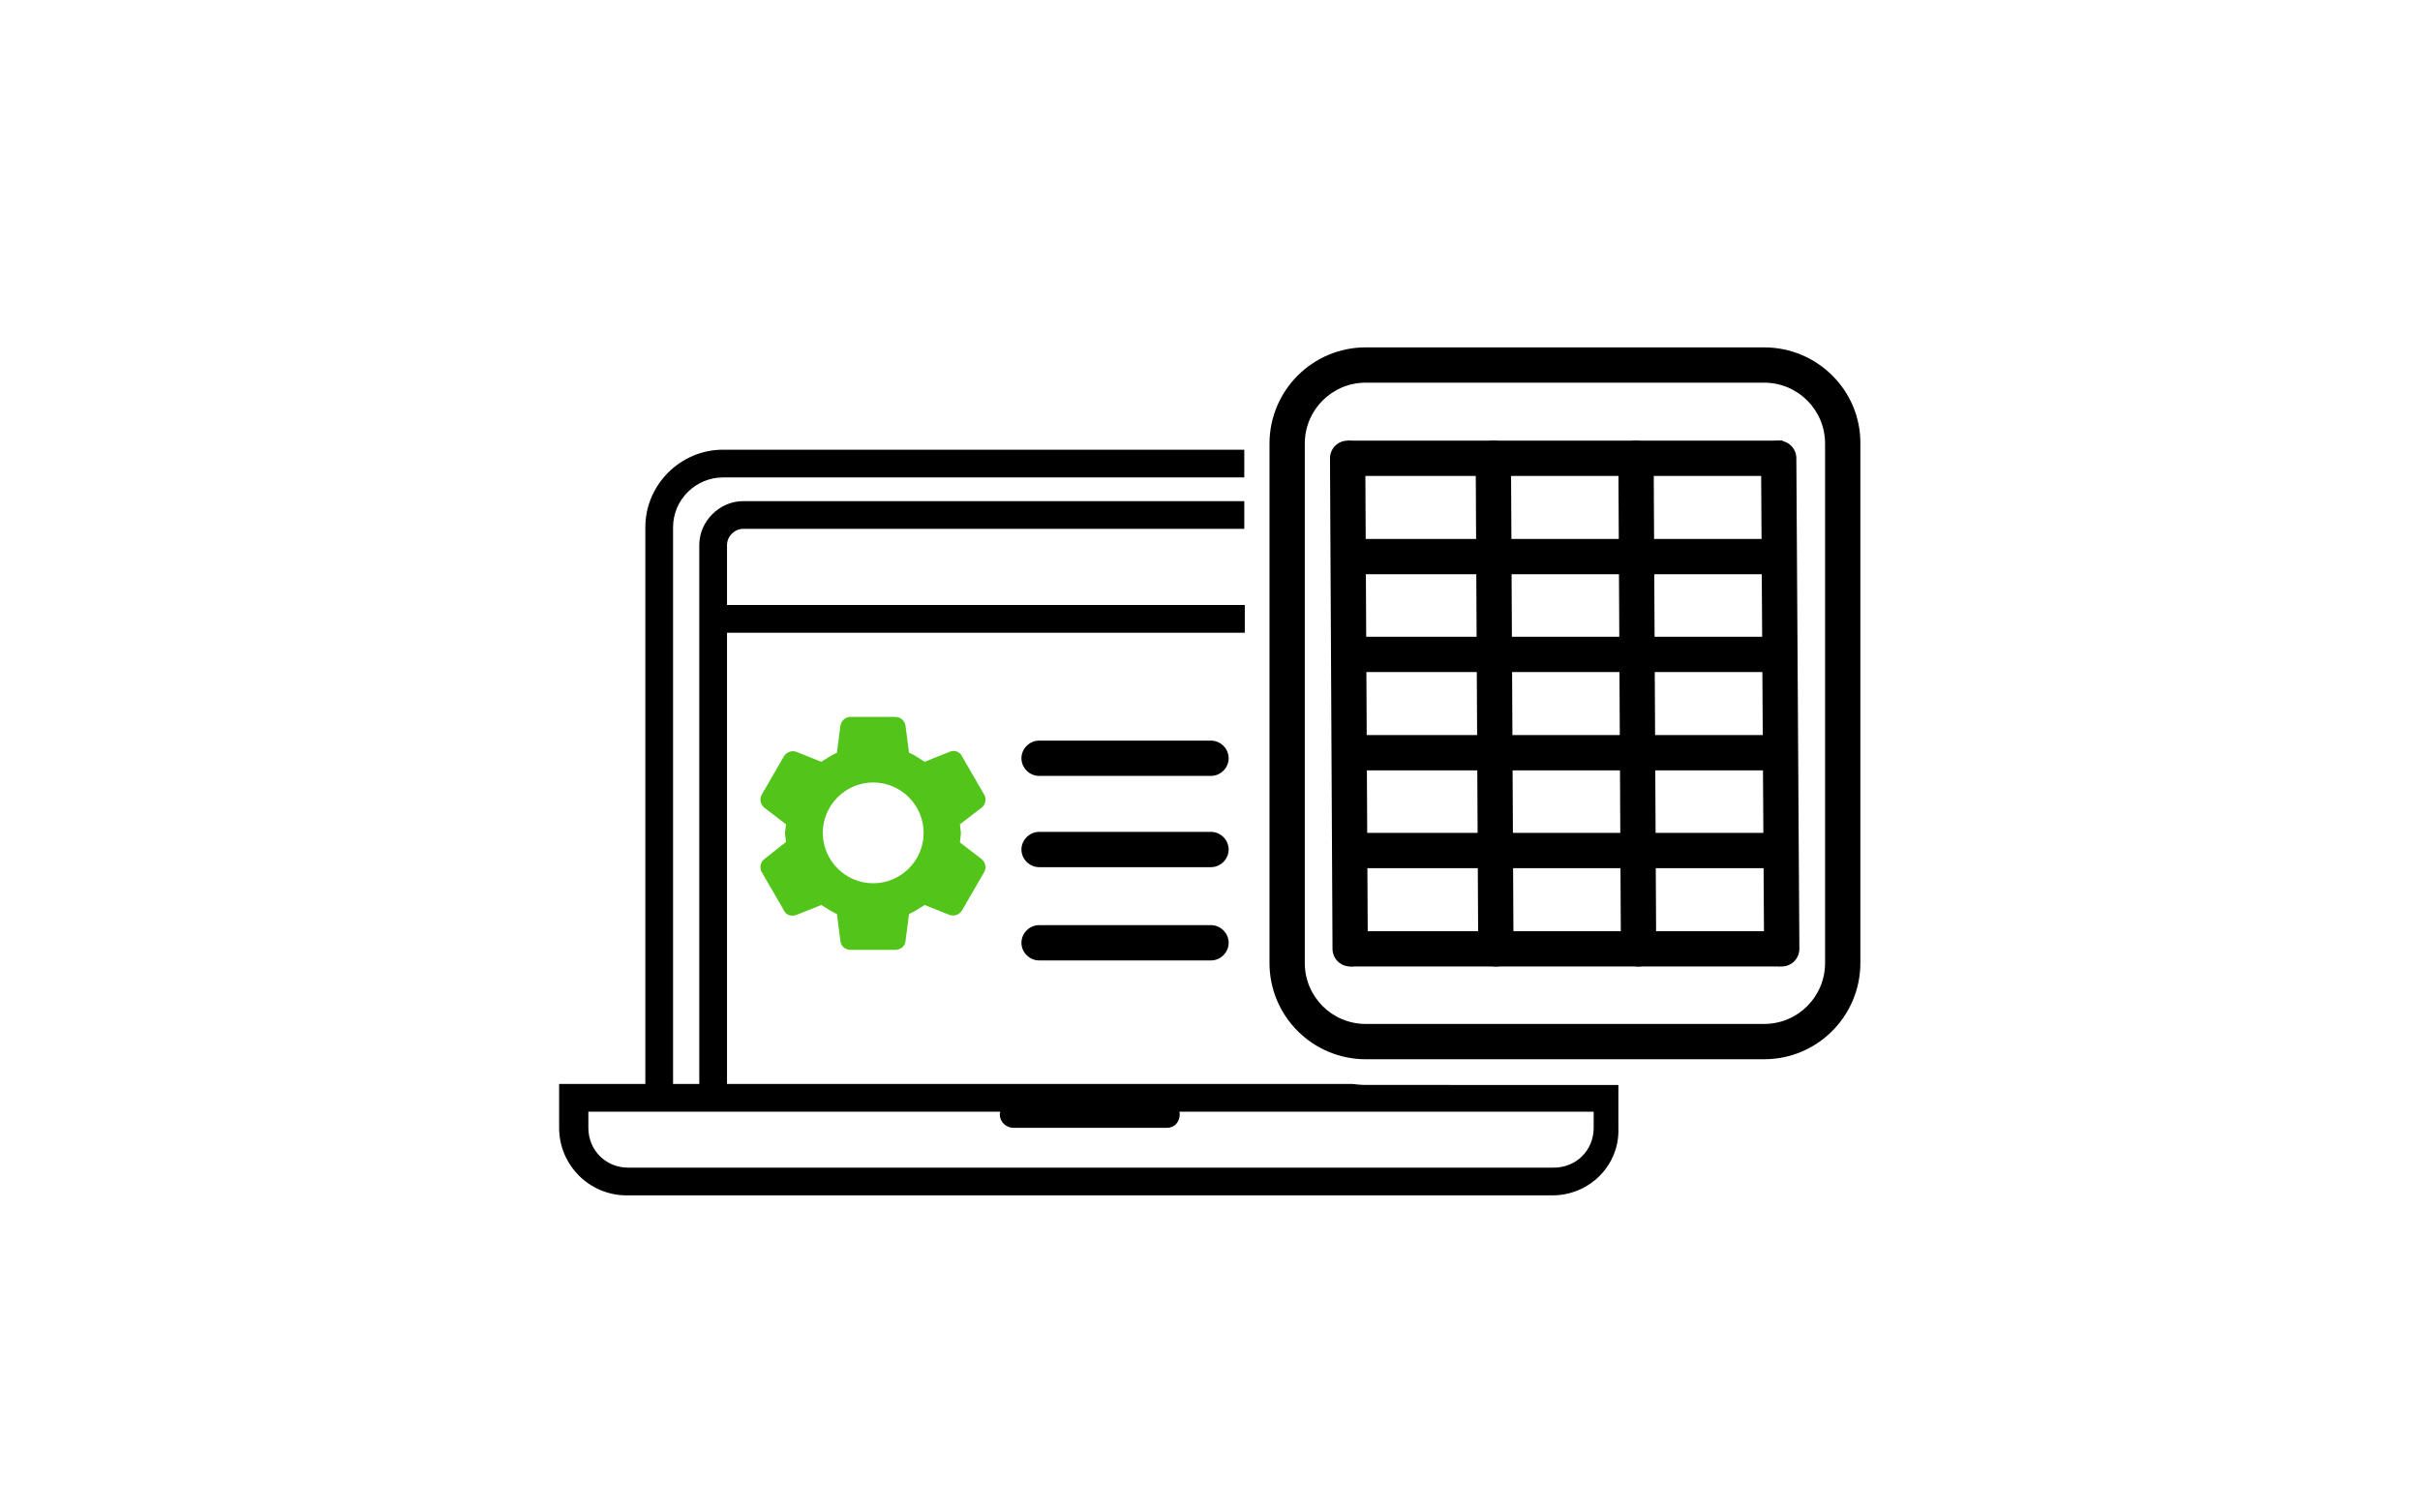 <?xml version="1.0" encoding="utf-8"?>
<!-- Generator: Adobe Illustrator 27.8.0, SVG Export Plug-In . SVG Version: 6.00 Build 0)  -->
<svg version="1.1" id="Layer_1" xmlns="http://www.w3.org/2000/svg" xmlns:xlink="http://www.w3.org/1999/xlink" x="0px" y="0px"
	 viewBox="0 0 480 300" style="enable-background:new 0 0 480 300;" xml:space="preserve">
<style type="text/css">
	.st0{fill:none;}
	.st1{fill:#52C41A;}
	.st2{fill:none;stroke:#000000;stroke-width:7;stroke-miterlimit:10;}
	.st3{fill:none;stroke:#000000;stroke-width:7;stroke-linecap:round;stroke-miterlimit:10;}
	.st4{fill:none;stroke:#494949;stroke-width:7.549049e-02;stroke-miterlimit:10;}
	.st5{fill:none;stroke:#52C41A;stroke-width:7.607;stroke-linecap:round;stroke-miterlimit:10;}
	.st6{fill:#FFFFFF;}
</style>
<g>
	<rect class="st0" width="480" height="300"/>
	<g>
		<g>
			<path class="st1" d="M177.6,188.4h-8.9c-1,0-1.9-0.7-2-1.7l-0.7-5.4c-1.1-0.5-2-1.1-3.1-1.8l-5,2c-1,0.3-2,0-2.4-0.9l-4.4-7.6
				c-0.5-0.8-0.3-2,0.5-2.6l4.3-3.4l-0.2-1.7l0.2-1.8l-4.3-3.3c-0.8-0.7-1-1.7-0.5-2.6l4.4-7.6c0.5-0.8,1.5-1.2,2.4-0.9l5,2
				c1.1-0.7,2-1.3,3.1-1.8l0.7-5.4c0.2-1,1-1.7,2-1.7h8.9c1,0,1.8,0.7,2,1.7l0.7,5.4c1,0.4,2,1.1,3.1,1.8l5-2c0.9-0.4,2,0,2.4,0.9
				l4.4,7.6c0.5,0.8,0.3,2-0.5,2.6l-4.3,3.3l0.2,1.8l-0.2,1.8l4.3,3.3c0.8,0.7,1,1.7,0.5,2.6l-4.4,7.6c-0.5,0.8-1.5,1.2-2.4,0.9
				l-5-2c-1.1,0.7-2,1.3-3.1,1.8l-0.7,5.4C179.5,187.7,178.6,188.4,177.6,188.4z M173.2,155.2c-5.5,0-10,4.5-10,10s4.5,10,10,10
				c5.5,0,10-4.5,10-10S178.7,155.2,173.2,155.2z"/>
		</g>
	</g>
	<g>
		<g>
			<path d="M271,215.2c-1,0-1.9-0.1-2.8-0.2H144.2v-89.5h102.7V120H144.2v-11.9c0-1.7,1.5-3.2,3.2-3.2h99.4v-5.5h-99.4
				c-4.7,0-8.7,4-8.7,8.7V215h-5.2V104.6c0-5.5,4.5-9.9,9.9-9.9h103.4v-5.5H143.4c-8.4,0-15.4,6.9-15.4,15.4V215h-17.1v8.7
				c0,7.4,6,13.4,13.4,13.4h183.6c7.4,0,13.4-6,13.1-13.4v-8.5H271z M316.1,223.7c0,4.5-3.5,7.9-7.9,7.9H124.6
				c-4.5,0-7.9-3.5-7.9-7.9v-3.2h11.4h10.7h59.6c0,0.2-0.1,0.3-0.1,0.5c0,1.5,1.2,2.7,2.7,2.7h30.5c1.5,0,2.5-1.2,2.5-2.7
				c0-0.2,0-0.3-0.1-0.5h59.6h10.9h11.7V223.7z"/>
			<path d="M240.2,146.9h-34.1c-1.9,0-3.5,1.6-3.5,3.5s1.6,3.5,3.5,3.5h34.1c1.9,0,3.5-1.6,3.5-3.5S242.1,146.9,240.2,146.9z"/>
			<path d="M240.2,183.5h-34.1c-1.9,0-3.5,1.6-3.5,3.5s1.6,3.5,3.5,3.5h34.1c1.9,0,3.5-1.6,3.5-3.5S242.1,183.5,240.2,183.5z"/>
			<path d="M240.2,165h-34.1c-1.9,0-3.5,1.6-3.5,3.5s1.6,3.5,3.5,3.5h34.1c1.9,0,3.5-1.6,3.5-3.5S242.1,165,240.2,165z"/>
		</g>
		<g>
			<g>
				<path d="M349.9,75.9c6.7,0,12.1,5.4,12.1,12.1v103c0,6.7-5.4,12.1-12.1,12.1h-79c-6.7,0-12.1-5.4-12.1-12.1v-103
					c0-6.7,5.4-12.1,12.1-12.1H349.9 M349.9,68.9h-79c-10.6,0-19.1,8.6-19.1,19.1v103c0,10.6,8.6,19.1,19.1,19.1h79
					c10.6,0,19.1-8.6,19.1-19.1v-103C369.1,77.5,360.5,68.9,349.9,68.9L349.9,68.9z"/>
			</g>
			<g>
				<line class="st2" x1="267.3" y1="110.4" x2="353.6" y2="110.4"/>
				<line class="st2" x1="353.6" y1="129.8" x2="267.3" y2="129.8"/>
				<line class="st2" x1="353.1" y1="149.3" x2="267.8" y2="149.3"/>
				<line class="st2" x1="353.1" y1="168.7" x2="267.8" y2="168.7"/>
				<line class="st2" x1="353.1" y1="188.2" x2="267.8" y2="188.2"/>
				<line class="st2" x1="267.3" y1="90.9" x2="353.6" y2="90.9"/>
			</g>
			<line class="st3" x1="267.3" y1="90.9" x2="267.8" y2="188.2"/>
			<line class="st3" x1="296.2" y1="90.9" x2="296.7" y2="188.2"/>
			<line class="st3" x1="324.5" y1="90.9" x2="325" y2="188.2"/>
			<line class="st3" x1="352.8" y1="90.9" x2="353.4" y2="188.2"/>
		</g>
	</g>
</g>
</svg>
